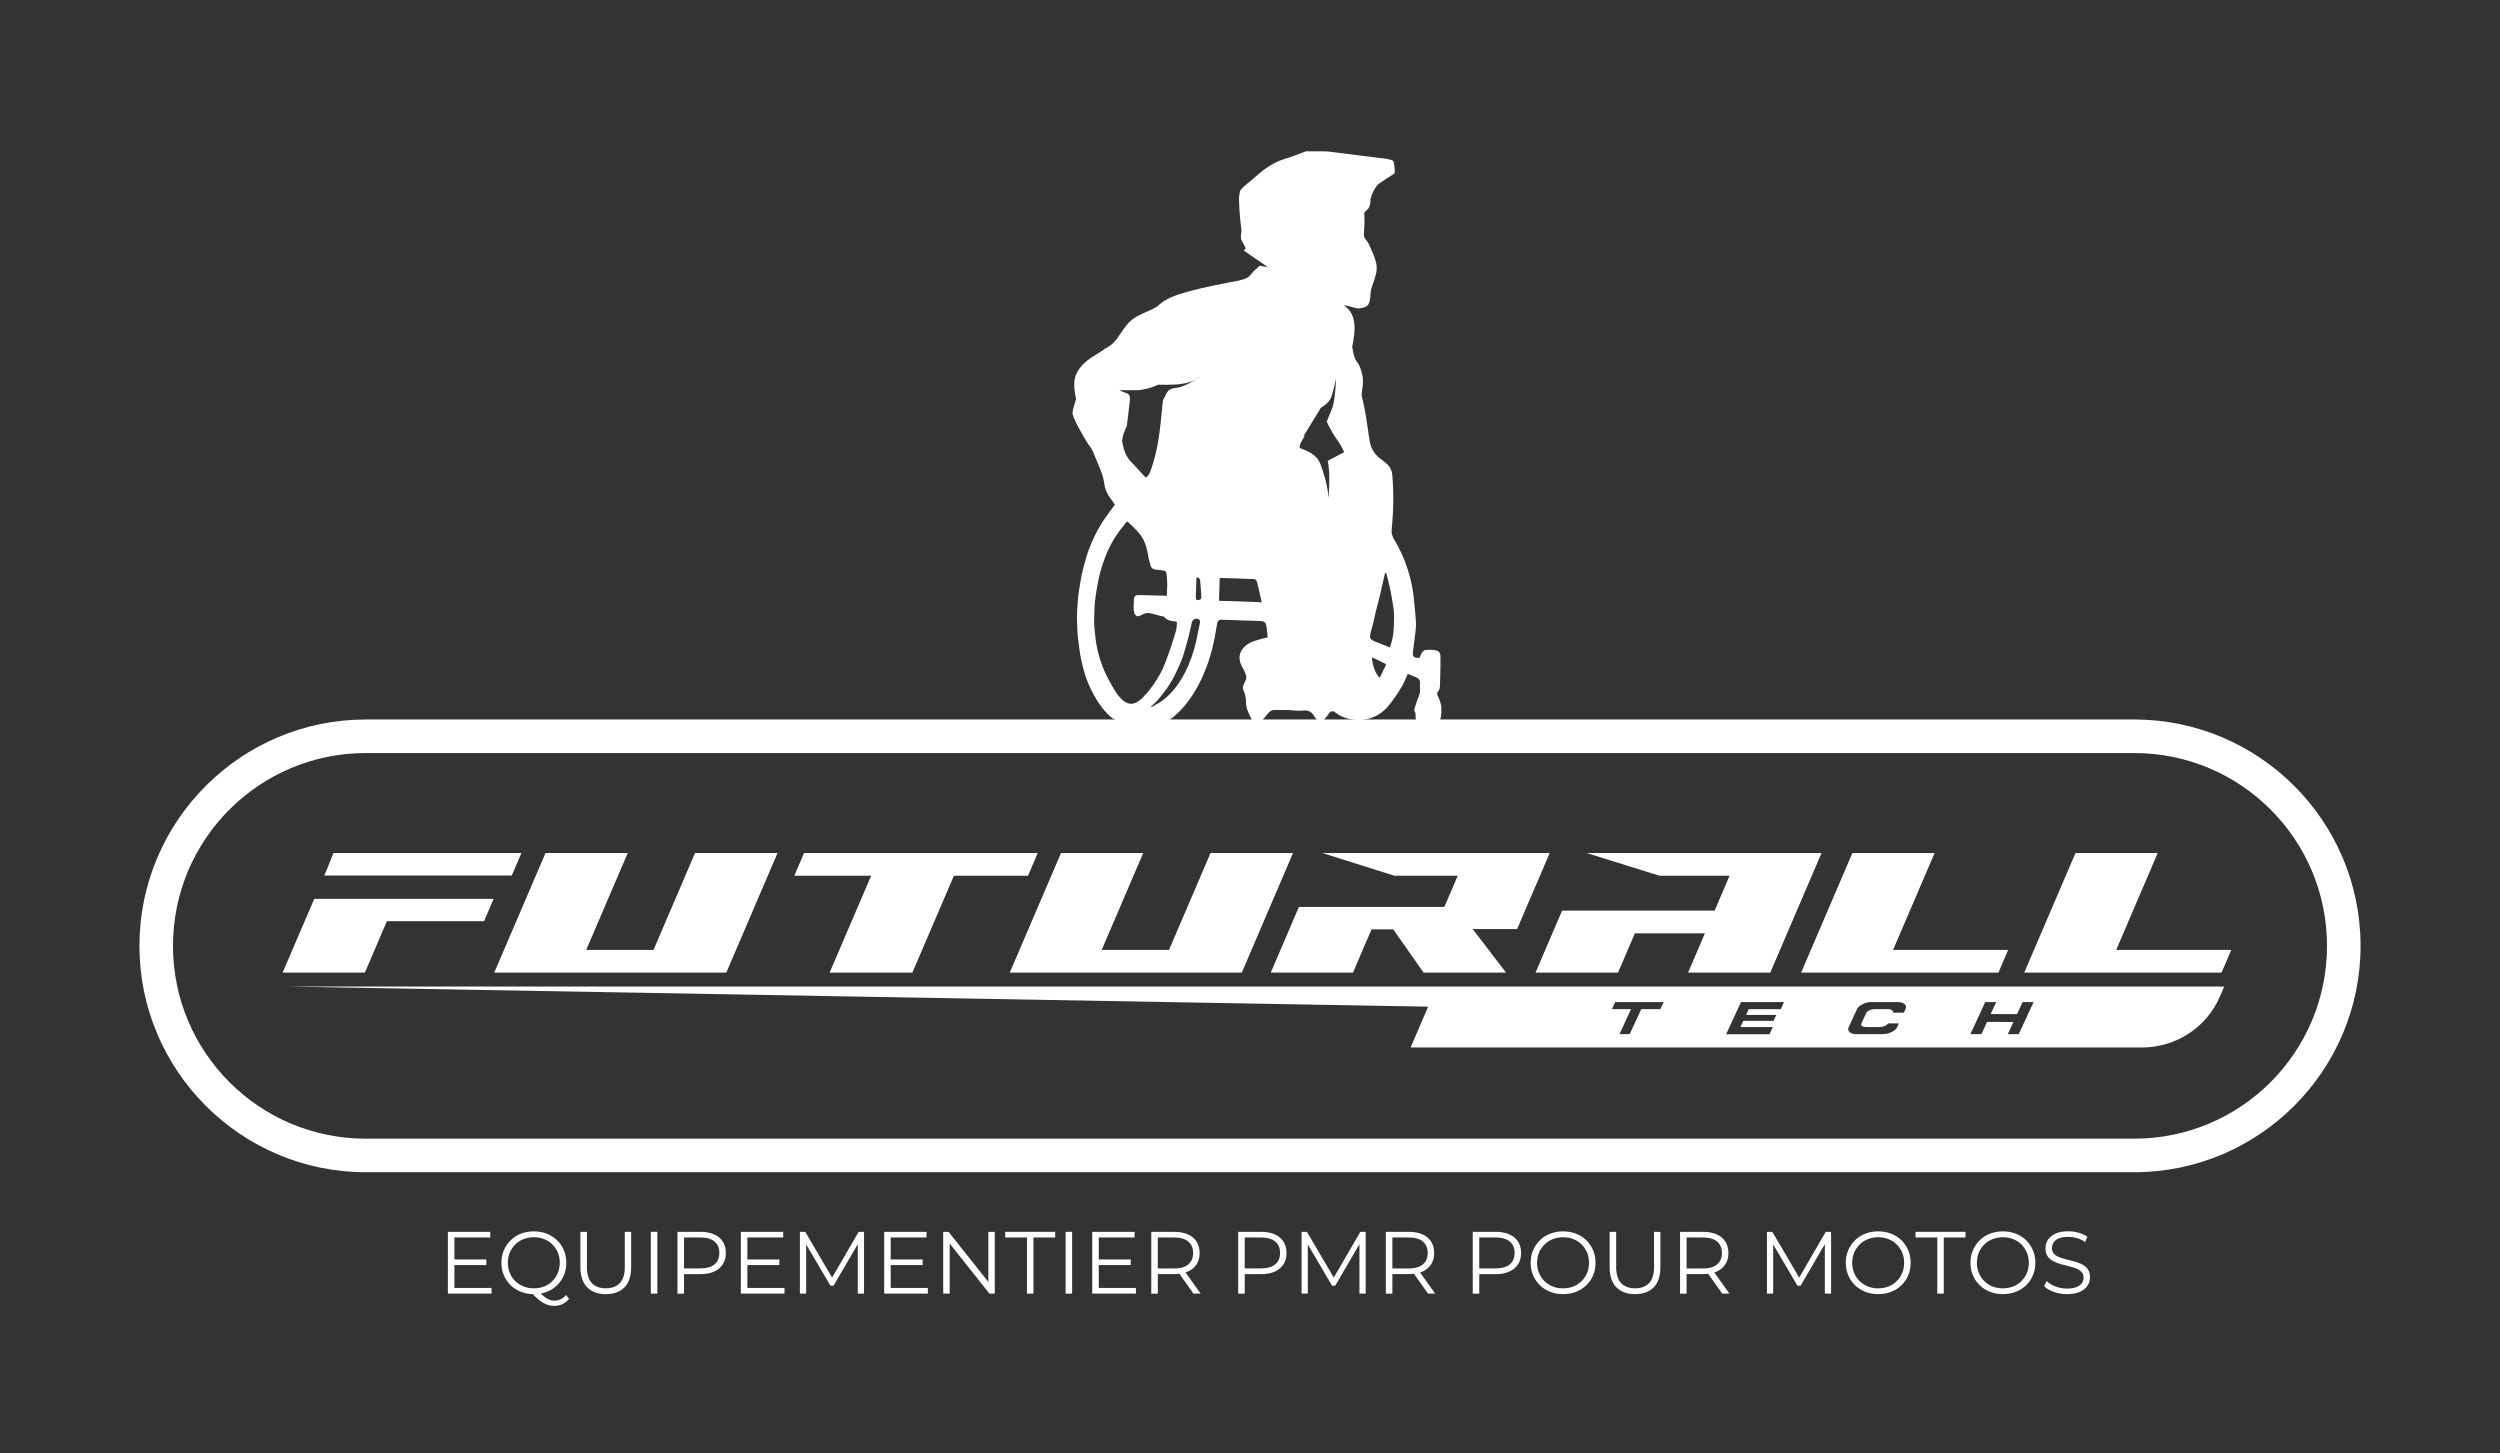 <?xml version="1.0" encoding="UTF-8"?><svg id="Calque_1" xmlns="http://www.w3.org/2000/svg" viewBox="0 0 731 424.99"><rect x="0" y="0" width="731" height="424.99" fill="#333333" stroke="none"/><defs><style>.cls-1{fill:#fff;stroke-width:0px;}</style></defs><path class="cls-1" d="M624.04,220.19c31.14,0,56.38,25.24,56.38,56.38s-25.24,56.38-56.38,56.38H106.96c-31.14,0-56.38-25.24-56.38-56.38s25.24-56.38,56.38-56.38h517.08M624.04,210.38H106.96c-36.5,0-66.19,29.69-66.19,66.19s29.69,66.19,66.19,66.19h517.08c36.5,0,66.19-29.69,66.19-66.19s-29.69-66.19-66.19-66.19h0Z"/><polygon class="cls-1" points="113.13 269.35 141.54 269.35 144.34 262.82 115.93 262.82 91.89 262.82 82.64 284.39 106.69 284.39 113.13 269.35"/><polygon class="cls-1" points="97.5 249.42 95.56 254.26 94.81 256 149.64 256 152.46 249.42 97.5 249.42"/><polygon class="cls-1" points="227.35 249.42 203.23 249.42 191.08 277.77 171.4 277.77 183.55 249.42 159.51 249.42 144.52 284.39 212.37 284.39 227.35 249.42"/><polygon class="cls-1" points="266.78 284.39 278.92 256.07 300.59 256.07 303.44 249.42 235.11 249.42 232.26 256.07 254.72 256.07 242.58 284.39 266.78 284.39"/><polygon class="cls-1" points="341.81 277.77 322.13 277.77 334.28 249.42 310.24 249.42 295.25 284.39 363.1 284.39 378.08 249.42 353.96 249.42 341.81 277.77"/><polygon class="cls-1" points="395.61 284.39 401.04 271.74 407.38 271.74 416.25 284.39 440.37 284.39 430.6 271.65 443.61 271.65 453.14 249.42 386.64 249.42 407.75 256.07 426.24 256.07 422.33 265.19 403.84 265.19 379.8 265.19 371.57 284.39 395.61 284.39"/><polygon class="cls-1" points="480.89 266.26 456.76 266.26 448.99 284.39 473.11 284.39 478.04 272.91 498.51 272.91 493.59 284.39 517.63 284.39 532.62 249.42 463.92 249.42 485.25 256.07 505.72 256.07 501.36 266.26 480.89 266.26"/><polygon class="cls-1" points="584.34 284.39 587.18 277.77 553.53 277.77 565.68 249.42 541.64 249.42 526.65 284.39 584.34 284.39"/><polygon class="cls-1" points="652.42 277.77 618.77 277.77 630.92 249.42 606.88 249.42 591.89 284.39 649.58 284.39 652.42 277.77"/><path class="cls-1" d="M328.56,288.46H83.66l333.92,5.89-5.11,11.93h213.86c9.94,0,18.92-5.88,22.81-14.95l1.23-2.87h-321.81ZM580.48,293h3.22l-1.63,3.52h7.72l1.63-3.52h3.21l-4.34,9.38h-3.21l1.64-3.55-7.71-.02-1.65,3.58h-3.22l4.34-9.38ZM540.57,300.31l2.42-5.24c.24-.53.78-1.01,1.61-1.43.83-.43,1.67-.64,2.51-.64h7.72c.94,0,1.64.2,2.08.6.44.4.52.9.25,1.5l-.47,1.01h-3.2c.12-.27.03-.51-.27-.72-.3-.21-.7-.32-1.2-.32h-3.89c-.52,0-1.02.11-1.51.35-.49.23-.8.47-.92.73l-1.43,3.09c-.15.33-.09.59.18.78.27.19.68.29,1.23.29h3.92c.55,0,1.06-.11,1.53-.32.47-.21.78-.46.91-.75h3.2l-.49,1.07c-.27.58-.83,1.07-1.67,1.47-.85.4-1.69.6-2.54.6h-7.72c-.92,0-1.6-.2-2.02-.6-.43-.4-.5-.89-.24-1.47ZM509.06,293h12.59l-.96,2.09h-9.37l-.77,1.67h8.84l-.81,1.75h-8.84l-.84,1.81h9.47l-.96,2.09h-12.69l4.35-9.41ZM472.29,293h14.15l-.96,2.08h-5.58l-3.38,7.31h-2.99l3.38-7.31h-5.58l.96-2.08Z"/><path class="cls-1" d="M132.87,376.6h10.86v1.65h-12.77v-18.06h12.39v1.65h-10.48v14.76ZM132.66,368.27h9.55v1.63h-9.55v-1.63Z"/><path class="cls-1" d="M156.11,378.41c-1.36,0-2.62-.23-3.78-.68-1.16-.46-2.17-1.1-3.02-1.93-.85-.83-1.51-1.81-1.99-2.92s-.71-2.33-.71-3.65.24-2.54.71-3.65,1.14-2.08,1.99-2.92c.85-.83,1.85-1.48,3.01-1.93,1.15-.46,2.42-.68,3.79-.68s2.61.23,3.77.68c1.15.46,2.15,1.1,3.01,1.92.85.83,1.51,1.8,1.99,2.92s.71,2.34.71,3.66-.24,2.55-.71,3.66-1.14,2.09-1.99,2.92c-.85.83-1.85,1.47-3.01,1.92-1.15.46-2.41.68-3.77.68ZM156.11,376.71c1.08,0,2.09-.18,3.01-.55.92-.37,1.72-.89,2.4-1.57.68-.68,1.21-1.48,1.59-2.39.38-.91.57-1.9.57-2.97s-.19-2.08-.57-2.98c-.38-.9-.91-1.69-1.59-2.37-.68-.68-1.48-1.2-2.4-1.57-.92-.37-1.92-.55-3.01-.55s-2.09.19-3.02.55c-.93.37-1.74.9-2.43,1.57-.69.68-1.22,1.47-1.6,2.37s-.57,1.9-.57,2.98.19,2.06.57,2.97c.38.91.91,1.71,1.6,2.39.69.68,1.5,1.2,2.43,1.57.93.37,1.94.55,3.02.55ZM162.02,381.84c-.55,0-1.08-.07-1.6-.21-.52-.14-1.04-.36-1.56-.66-.52-.3-1.06-.69-1.61-1.17-.55-.48-1.15-1.07-1.81-1.75l2.09-.52c.53.64,1.05,1.16,1.56,1.57.51.41,1.01.72,1.5.92.49.2.98.3,1.46.3,1.34,0,2.49-.55,3.43-1.65l.93,1.11c-1.14,1.38-2.6,2.06-4.39,2.06Z"/><path class="cls-1" d="M177.14,378.41c-2.31,0-4.12-.66-5.44-1.99-1.32-1.32-1.99-3.29-1.99-5.88v-10.35h1.91v10.27c0,2.13.48,3.71,1.44,4.72s2.32,1.52,4.08,1.52,3.14-.51,4.1-1.52,1.45-2.59,1.45-4.72v-10.27h1.86v10.35c0,2.6-.66,4.56-1.97,5.88-1.32,1.33-3.13,1.99-5.43,1.99Z"/><path class="cls-1" d="M190.3,378.25v-18.06h1.91v18.06h-1.91Z"/><path class="cls-1" d="M198.1,378.25v-18.06h6.76c1.53,0,2.85.25,3.95.74,1.1.49,1.95,1.2,2.54,2.12.59.92.89,2.03.89,3.34s-.3,2.37-.89,3.29c-.59.92-1.44,1.63-2.54,2.13-1.1.5-2.42.75-3.95.75h-5.7l.85-.9v6.61h-1.91ZM200.01,371.8l-.85-.93h5.65c1.81,0,3.18-.39,4.12-1.17s1.41-1.89,1.41-3.32-.47-2.56-1.41-3.35c-.94-.79-2.31-1.19-4.12-1.19h-5.65l.85-.9v10.86Z"/><path class="cls-1" d="M218.53,376.6h10.86v1.65h-12.77v-18.06h12.39v1.65h-10.48v14.76ZM218.33,368.27h9.55v1.63h-9.55v-1.63Z"/><path class="cls-1" d="M233.89,378.25v-18.06h1.57l8.26,14.09h-.83l8.18-14.09h1.57v18.06h-1.83v-15.2h.44l-7.53,12.9h-.9l-7.59-12.9h.49v15.2h-1.83Z"/><path class="cls-1" d="M260.44,376.6h10.86v1.65h-12.77v-18.06h12.39v1.65h-10.48v14.76ZM260.23,368.27h9.55v1.63h-9.55v-1.63Z"/><path class="cls-1" d="M275.79,378.25v-18.06h1.57l12.46,15.69h-.83v-15.69h1.88v18.06h-1.57l-12.44-15.69h.83v15.69h-1.91Z"/><path class="cls-1" d="M300.28,378.25v-16.41h-6.35v-1.65h14.6v1.65h-6.35v16.41h-1.91Z"/><path class="cls-1" d="M311.58,378.25v-18.06h1.91v18.06h-1.91Z"/><path class="cls-1" d="M321.28,376.6h10.86v1.65h-12.77v-18.06h12.39v1.65h-10.48v14.76ZM321.07,368.27h9.55v1.63h-9.55v-1.63Z"/><path class="cls-1" d="M336.63,378.25v-18.06h6.76c1.53,0,2.85.25,3.95.74,1.1.49,1.95,1.2,2.54,2.12.59.92.89,2.03.89,3.34s-.3,2.37-.89,3.29c-.59.92-1.44,1.63-2.54,2.12-1.1.49-2.42.74-3.95.74h-5.7l.85-.88v6.61h-1.91ZM338.54,371.8l-.85-.9h5.65c1.81,0,3.18-.4,4.12-1.19s1.41-1.9,1.41-3.33-.47-2.56-1.41-3.35c-.94-.79-2.31-1.19-4.12-1.19h-5.65l.85-.9v10.86ZM348.97,378.25l-4.64-6.55h2.06l4.67,6.55h-2.09Z"/><path class="cls-1" d="M362.05,378.25v-18.06h6.76c1.53,0,2.85.25,3.95.74,1.1.49,1.95,1.2,2.54,2.12.59.92.89,2.03.89,3.34s-.3,2.37-.89,3.29c-.59.92-1.44,1.63-2.54,2.13-1.1.5-2.42.75-3.95.75h-5.7l.85-.9v6.61h-1.91ZM363.96,371.8l-.85-.93h5.65c1.81,0,3.18-.39,4.12-1.17s1.41-1.89,1.41-3.32-.47-2.56-1.41-3.35c-.94-.79-2.31-1.19-4.12-1.19h-5.65l.85-.9v10.86Z"/><path class="cls-1" d="M380.58,378.25v-18.06h1.57l8.26,14.09h-.83l8.18-14.09h1.57v18.06h-1.83v-15.2h.44l-7.54,12.9h-.9l-7.59-12.9h.49v15.2h-1.83Z"/><path class="cls-1" d="M405.22,378.25v-18.06h6.76c1.53,0,2.85.25,3.95.74,1.1.49,1.95,1.2,2.54,2.12.59.92.89,2.03.89,3.34s-.3,2.37-.89,3.29c-.59.92-1.44,1.63-2.54,2.12-1.1.49-2.42.74-3.95.74h-5.7l.85-.88v6.61h-1.91ZM407.13,371.8l-.85-.9h5.65c1.81,0,3.18-.4,4.12-1.19.94-.79,1.41-1.9,1.41-3.33s-.47-2.56-1.41-3.35c-.94-.79-2.31-1.19-4.12-1.19h-5.65l.85-.9v10.86ZM417.55,378.25l-4.64-6.55h2.06l4.67,6.55h-2.09Z"/><path class="cls-1" d="M430.63,378.25v-18.06h6.76c1.53,0,2.85.25,3.95.74,1.1.49,1.95,1.2,2.54,2.12.59.92.89,2.03.89,3.34s-.3,2.37-.89,3.29c-.59.92-1.44,1.63-2.54,2.13-1.1.5-2.42.75-3.95.75h-5.7l.85-.9v6.61h-1.91ZM432.54,371.8l-.85-.93h5.65c1.81,0,3.18-.39,4.12-1.17.94-.78,1.41-1.89,1.41-3.32s-.47-2.56-1.41-3.35c-.94-.79-2.31-1.19-4.12-1.19h-5.65l.85-.9v10.86Z"/><path class="cls-1" d="M457.06,378.41c-1.36,0-2.62-.23-3.78-.68-1.16-.46-2.17-1.1-3.02-1.93-.85-.83-1.51-1.81-1.99-2.92-.47-1.11-.71-2.33-.71-3.65s.24-2.54.71-3.65c.47-1.11,1.13-2.08,1.99-2.92.85-.83,1.85-1.48,3.01-1.93s2.42-.68,3.79-.68,2.61.23,3.77.68,2.16,1.1,3.01,1.92c.85.83,1.51,1.8,1.99,2.92.47,1.12.71,2.34.71,3.66s-.24,2.55-.71,3.66c-.47,1.12-1.13,2.09-1.99,2.92-.85.83-1.85,1.47-3.01,1.92-1.15.46-2.41.68-3.77.68ZM457.06,376.71c1.08,0,2.08-.18,3.01-.55.92-.37,1.72-.89,2.4-1.57s1.21-1.47,1.59-2.37c.38-.9.57-1.9.57-2.98s-.19-2.08-.57-2.98c-.38-.9-.91-1.69-1.59-2.37-.68-.68-1.48-1.2-2.4-1.57-.92-.37-1.92-.55-3.01-.55s-2.09.19-3.02.55c-.93.37-1.74.9-2.43,1.57-.69.68-1.22,1.47-1.6,2.37s-.57,1.9-.57,2.98.19,2.06.57,2.97c.38.91.91,1.71,1.6,2.39.69.68,1.5,1.2,2.43,1.57s1.94.55,3.02.55Z"/><path class="cls-1" d="M478.09,378.41c-2.3,0-4.12-.66-5.44-1.99-1.32-1.32-1.99-3.29-1.99-5.88v-10.35h1.91v10.27c0,2.13.48,3.71,1.45,4.72.96,1.01,2.32,1.52,4.08,1.52s3.14-.51,4.1-1.52c.96-1.01,1.44-2.59,1.44-4.72v-10.27h1.86v10.35c0,2.6-.66,4.56-1.97,5.88-1.32,1.33-3.13,1.99-5.43,1.99Z"/><path class="cls-1" d="M491.25,378.25v-18.06h6.76c1.53,0,2.85.25,3.95.74,1.1.49,1.95,1.2,2.54,2.12.59.92.89,2.03.89,3.34s-.3,2.37-.89,3.29c-.59.92-1.44,1.63-2.54,2.12-1.1.49-2.42.74-3.95.74h-5.7l.85-.88v6.61h-1.91ZM493.16,371.8l-.85-.9h5.65c1.81,0,3.18-.4,4.12-1.19.94-.79,1.41-1.9,1.41-3.33s-.47-2.56-1.41-3.35c-.94-.79-2.31-1.19-4.12-1.19h-5.65l.85-.9v10.86ZM503.58,378.25l-4.64-6.55h2.06l4.67,6.55h-2.09Z"/><path class="cls-1" d="M516.66,378.25v-18.06h1.57l8.26,14.09h-.83l8.18-14.09h1.57v18.06h-1.83v-15.2h.44l-7.54,12.9h-.9l-7.59-12.9h.49v15.2h-1.83Z"/><path class="cls-1" d="M549.2,378.41c-1.36,0-2.62-.23-3.78-.68-1.16-.46-2.17-1.1-3.02-1.93-.85-.83-1.51-1.81-1.99-2.92-.47-1.11-.71-2.33-.71-3.65s.24-2.54.71-3.65c.47-1.11,1.13-2.08,1.99-2.92.85-.83,1.85-1.48,3.01-1.93s2.42-.68,3.79-.68,2.61.23,3.77.68,2.16,1.1,3.01,1.92c.85.83,1.51,1.8,1.99,2.92.47,1.12.71,2.34.71,3.66s-.24,2.55-.71,3.66c-.47,1.12-1.13,2.09-1.99,2.92-.85.83-1.85,1.47-3.01,1.92-1.15.46-2.41.68-3.77.68ZM549.2,376.71c1.08,0,2.08-.18,3.01-.55.92-.37,1.72-.89,2.4-1.57s1.21-1.47,1.59-2.37c.38-.9.57-1.9.57-2.98s-.19-2.08-.57-2.98c-.38-.9-.91-1.69-1.59-2.37-.68-.68-1.48-1.2-2.4-1.57-.92-.37-1.92-.55-3.01-.55s-2.09.19-3.02.55c-.93.37-1.74.9-2.43,1.57-.69.68-1.22,1.47-1.6,2.37s-.57,1.9-.57,2.98.19,2.06.57,2.97c.38.91.91,1.71,1.6,2.39.69.68,1.5,1.2,2.43,1.57s1.94.55,3.02.55Z"/><path class="cls-1" d="M566.46,378.25v-16.41h-6.35v-1.65h14.6v1.65h-6.35v16.41h-1.91Z"/><path class="cls-1" d="M585.66,378.41c-1.36,0-2.62-.23-3.78-.68-1.16-.46-2.17-1.1-3.02-1.93-.85-.83-1.51-1.81-1.99-2.92-.47-1.11-.71-2.33-.71-3.65s.24-2.54.71-3.65c.47-1.11,1.13-2.08,1.99-2.92.85-.83,1.85-1.48,3.01-1.93s2.42-.68,3.79-.68,2.61.23,3.77.68,2.16,1.1,3.01,1.92c.85.83,1.51,1.8,1.99,2.92.47,1.12.71,2.34.71,3.66s-.24,2.55-.71,3.66c-.47,1.12-1.13,2.09-1.99,2.92-.85.83-1.85,1.47-3.01,1.92-1.15.46-2.41.68-3.77.68ZM585.66,376.71c1.08,0,2.08-.18,3.01-.55.92-.37,1.72-.89,2.4-1.57s1.21-1.47,1.59-2.37c.38-.9.57-1.9.57-2.98s-.19-2.08-.57-2.98c-.38-.9-.91-1.69-1.59-2.37-.68-.68-1.48-1.2-2.4-1.57-.92-.37-1.92-.55-3.01-.55s-2.09.19-3.02.55c-.93.37-1.74.9-2.43,1.57-.69.68-1.22,1.47-1.6,2.37s-.57,1.9-.57,2.98.19,2.06.57,2.97c.38.91.91,1.71,1.6,2.39.69.68,1.5,1.2,2.43,1.57s1.94.55,3.02.55Z"/><path class="cls-1" d="M604.39,378.41c-1.34,0-2.63-.22-3.86-.66-1.23-.44-2.18-1-2.85-1.69l.75-1.47c.64.62,1.49,1.14,2.57,1.56,1.08.42,2.21.63,3.39.63s2.06-.14,2.77-.43,1.24-.67,1.57-1.15c.34-.48.5-1.01.5-1.6,0-.71-.2-1.27-.61-1.7s-.93-.77-1.59-1.02c-.65-.25-1.38-.47-2.17-.66-.79-.19-1.58-.39-2.37-.61-.79-.22-1.52-.5-2.18-.87s-1.2-.84-1.6-1.43-.61-1.37-.61-2.33c0-.89.24-1.72.71-2.46.47-.75,1.2-1.35,2.18-1.81.98-.46,2.24-.68,3.77-.68,1.01,0,2.02.14,3.02.43,1,.28,1.86.68,2.58,1.17l-.65,1.52c-.77-.52-1.6-.89-2.46-1.14-.87-.24-1.71-.36-2.52-.36-1.08,0-1.98.15-2.68.44-.71.29-1.23.68-1.56,1.17-.33.49-.5,1.05-.5,1.67,0,.71.2,1.27.61,1.7s.94.77,1.6,1.01c.66.24,1.39.46,2.18.65.79.19,1.58.4,2.36.62.78.22,1.5.51,2.17.86s1.2.82,1.6,1.41.61,1.35.61,2.3c0,.88-.24,1.69-.72,2.44-.48.75-1.22,1.35-2.21,1.81-.99.46-2.26.68-3.81.68Z"/><path class="cls-1" d="M421.52,207.31c-.01-.18-.03-.35-.05-.53-.03-.24-.08-.48-.13-.72-.19-.88-.51-1.77-.97-2.67-.18-.34-.15-.6-.05-.94.02-.07.05-.12.1-.17.35-.34.55-.82.59-1.42,0-.04.01-.08.01-.12.01-.34.03-.68.04-1.01,0-.21.01-.42.02-.62,0-.22.01-.45.02-.66.02-.51.03-1,.04-1.48.01-.49.02-.95.03-1.41,0-.42.01-.83.02-1.23,0-.39,0-.77,0-1.14,0-.19,0-.37,0-.54,0-.17,0-.35,0-.52,0-.13,0-.25-.02-.37-.03-.39-.11-.7-.23-.91-.24-.42-.8-.64-1.44-.75-.34-.06-.71-.09-1.06-.1-.38,0-.74,0-1.05.02-.24.01-.45.03-.6.04-.16.01-.31.07-.45.17-.09.06-.18.14-.26.23-.33.36-.59.88-.78,1.33-.08.18-.14.34-.2.47-.02.06-.08.1-.14.1-.04,0-.07,0-.1,0-.53.03-.94-.02-1.23-.18-.17-.09-.3-.22-.38-.39-.15-.28-.18-.68-.11-1.22,0-.07.02-.13.03-.2.07-.48.13-.95.19-1.43.05-.35.09-.69.14-1.04.02-.16.04-.32.06-.48.03-.27.06-.54.1-.81.03-.25.06-.51.09-.76,0-.03,0-.07.01-.1.03-.23.05-.46.08-.69.05-.42.1-.84.14-1.26,0-.01,0-.02,0-.04.04-.39.06-.78.06-1.17,0-.38-.01-.75-.04-1.13,0-.12-.02-.24-.03-.35-.07-.82-.14-1.64-.21-2.45-.04-.49-.09-.98-.14-1.47-.02-.22-.04-.44-.06-.65-.01-.1-.02-.21-.03-.31-.04-.38-.07-.76-.11-1.13-.01-.11-.03-.22-.04-.34-.05-.48-.12-.96-.18-1.44-.02-.13-.04-.27-.06-.4-.05-.31-.1-.63-.16-.94-.07-.39-.14-.77-.22-1.15-.07-.36-.15-.73-.24-1.09-.03-.11-.05-.22-.08-.33-.11-.46-.23-.92-.36-1.38-.03-.12-.07-.25-.11-.37-.1-.34-.2-.67-.3-1-.25-.79-.52-1.57-.82-2.35-.13-.35-.27-.69-.41-1.03-.05-.11-.09-.22-.14-.33-.17-.41-.35-.82-.54-1.23-.03-.07-.06-.13-.1-.2-.2-.42-.4-.83-.61-1.24-.03-.06-.06-.12-.09-.18-.21-.41-.42-.81-.65-1.21-.04-.07-.07-.13-.11-.2-.18-.32-.36-.63-.55-.95-.04-.07-.08-.14-.12-.21-.04-.08-.08-.16-.12-.23-.21-.42-.35-.8-.42-1.17-.07-.35-.09-.69-.08-1.04.01-.41.06-.85.11-1.36.01-.1.02-.21.03-.32,0-.03,0-.05,0-.08.03-.27.05-.55.07-.82.01-.14.02-.27.03-.41.01-.18.03-.36.04-.54.01-.14.02-.29.03-.43.03-.51.06-1.02.09-1.53.02-.32.03-.65.04-.97.02-.53.03-1.07.04-1.6,0-.42.01-.83,0-1.25,0-.28,0-.57,0-.85,0-.11,0-.23,0-.34,0-.52-.02-1.04-.04-1.56-.01-.32-.03-.65-.04-.97-.02-.44-.04-.89-.07-1.33,0-.07-.01-.13-.01-.2-.03-.47-.07-.94-.1-1.41,0-.03,0-.06,0-.08-.03-.32-.08-.61-.14-.88-.08-.35-.18-.67-.31-.95-.05-.12-.11-.24-.17-.35-.19-.35-.42-.65-.67-.92-.12-.13-.25-.25-.38-.37-.15-.13-.3-.26-.45-.38-.26-.2-.52-.4-.79-.6-.29-.21-.58-.43-.87-.67-.04-.03-.08-.07-.12-.1-.35-.3-.69-.63-1.01-1.02,0-.01-.02-.02-.03-.03-.03-.04-.06-.07-.09-.11-.28-.36-.53-.74-.74-1.13,0-.02-.02-.03-.03-.05-.25-.46-.45-.95-.6-1.47,0-.03-.01-.05-.02-.08-.08-.3-.16-.61-.21-.93-.02-.13-.04-.25-.06-.38-.05-.3-.1-.61-.14-.91-.07-.47-.14-.93-.21-1.4-.08-.55-.16-1.09-.24-1.64-.03-.22-.06-.44-.1-.66-.02-.15-.05-.3-.07-.44-.02-.15-.05-.31-.07-.46-.03-.2-.06-.41-.09-.61-.09-.58-.19-1.16-.29-1.73-.08-.44-.16-.88-.24-1.32-.06-.29-.11-.58-.17-.88-.09-.44-.18-.88-.28-1.31,0-.02-.01-.05-.02-.07-.12-.53-.25-1.06-.39-1.58,0-.04,0-.07.01-.11,0-.04,0-.09.01-.13.03-.28.06-.56.09-.84h0c.06-.52.12-1.03.19-1.49h0s0-.03,0-.05c.07-.46.1-.93.1-1.4,0-.3-.02-.61-.04-.91-.1-1.1-.37-2.15-.72-3.05-.07-.17-.13-.33-.2-.48-.14-.3-.28-.58-.43-.83-.13-.21-.26-.41-.39-.57-.03-.04-.06-.08-.09-.12-.14-.16-.26-.38-.38-.64-.1-.23-.2-.49-.29-.77-.1-.32-.19-.66-.27-1.02-.02-.1-.05-.21-.07-.32-.11-.5-.2-1.01-.27-1.48.45-2.15.88-4.66.61-6.93-.03-.25-.07-.5-.12-.75-.07-.37-.17-.73-.29-1.08-.03-.08-.06-.15-.09-.23-.34-.88-.86-1.69-1.6-2.37-.08-.08-.17-.15-.26-.23-.16-.13-.33-.27-.52-.39-.08-.05-.03-.17.06-.16.77.15,1.54.34,2.32.55.2.05.39.11.59.16.15.04.3.08.44.13.33.1.7.08,1.04.04.25-.03.48-.08.68-.12.06-.01.11-.02.16-.03,1.37-.23,1.89-1.04,2.12-2.03.06-.25.1-.52.12-.79.06-.6.08-1.24.15-1.82.03-.28.08-.55.15-.81.01-.05.03-.09.04-.14.17-.53.37-1.11.57-1.69.09-.26.18-.52.26-.78.35-1.06.65-2.11.72-2.98.04-.49.02-.98-.04-1.46-.04-.28-.09-.55-.15-.82-.08-.35-.18-.69-.3-1.03-.03-.09-.06-.18-.09-.27-.29-.81-.64-1.6-.98-2.38-.15-.33-.29-.67-.43-1-.18-.45-.4-.86-.66-1.23-.53-.77-1.12-1.26-1.07-2.29,0-.06,0-.11,0-.17.01-.25.03-.51.04-.76.04-.82.09-1.65.13-2.47.03-.61-.02-1.28-.05-1.96-.01-.3-.02-.6,0-.89,0-.07.03-.13.08-.18.47-.48,1.16-.98,1.41-1.61.01-.03.03-.06.04-.1.07-.22.12-.44.16-.66.07-.38.12-.76.12-1.15,0-.2.04-.44.11-.71.06-.24.14-.5.24-.76.51-1.35,1.47-2.95,2.24-3.45.85-.55,1.7-1.11,2.55-1.66.06-.04.12-.08.19-.12.36-.23.71-.47,1.07-.7.18-.12.35-.23.53-.35.07-.04.11-.15.13-.29.03-.14.04-.33.03-.53,0-.38-.05-.84-.1-1.26-.02-.18-.04-.36-.07-.52-.04-.31-.08-.56-.1-.68-.02-.13-.06-.23-.12-.32-.13-.21-.35-.33-.6-.41-.31-.1-.66-.13-.93-.19-.11-.02-.11-.04,0-.05.04,0,.08,0,.12-.01l-3.85-.48-.54-.07-1.55-.19-.56-.07-1.58-.2-.48-.06-1.92-.24-5.04-.63-.44-.05-.46-.06-.43-.05-.18-.02-.57-.07-.51-.06h-.09s-6-.01-6-.01c-.19.07-.39.15-.6.23-.16.06-.33.13-.5.19-1.34.51-2.74,1.03-2.78,1.05-.04.01-.08.03-.12.04-.09.03-.18.06-.27.09-.08.03-.17.05-.25.08-.96.31-1.95.61-2.86.95-.19.07-.37.14-.55.22-.18.08-.36.16-.54.24-1.25.6-2.44,1.32-3.56,2.14-.22.16-.45.32-.66.5,0,0,0,0-.01.01-.22.18-.44.36-.66.54l-.06.05-.53.45-.98.83-.27.23-.63.54c-1.03.86-2.77,2.13-3.44,3.26-.14.84-.29,1.67-.27,2.53,0,.01,0,.03,0,.04,0,.24.02.48.03.73.04,1.2.11,2.4.21,3.6,0,.11.01.22.02.33,0,0,0,.02,0,.02.05.61.11,1.22.18,1.82,0,.06.01.12.02.18.05.45.11.91.17,1.36.02.15.04.31.06.46,0,.03,0,.06,0,.08.06.63-.07,1.24-.13,1.84-.02.26-.02.52.01.78.02.15.05.31.11.46l.26.49.18.34.6,1.13.1.19.11.21c.04.07.03.14-.02.2l-.28.34-.21.26,1.94,1.33.36.25.89.61.21.14,2.32,1.59.36.25.6.41.34.23s-.13-.02-.38-.06c-.43-.07-1.21-.19-2.21-.33.02.1,0,.21-.09.28-.43.4-.84.76-1.23,1.09-.75.64-1.18,1.58-2.02,2.08-.66.39-1.51.65-2.4.85-.08.02-.16.03-.24.05-.24.05-.47.1-.71.14-.28.05-.56.11-.84.16-.22.04-.44.08-.65.12-1.59.3-3.18.61-4.76.94-.25.05-.51.11-.76.16-.48.1-.95.2-1.42.31-.26.06-.51.12-.77.18-.42.1-.85.19-1.27.29-.41.1-.82.2-1.23.31-.27.07-.54.13-.81.2-.47.12-.93.25-1.4.38-.3.08-.61.16-.91.25-.32.09-.63.19-.95.29-.05.02-.11.03-.16.05-.34.1-.69.2-1.03.31-.11.03-.21.07-.32.11-.29.1-.58.2-.85.31-.37.14-.73.29-1.08.45-.06.03-.12.05-.18.08-.45.22-.89.45-1.31.71-.15.09-.3.19-.45.28-.24.16-.48.33-.72.51-.41.31-.82.65-1.21,1.03-.31.19-.63.38-.96.55-.06.03-.13.07-.19.1-.35.18-.7.34-1.06.5-.07.03-.14.06-.21.09-.37.17-.74.33-1.12.5-.31.14-.62.28-.92.42-.33.15-.65.32-.97.48-.09.05-.18.09-.27.14-.44.24-.86.5-1.27.79-.1.07-.2.14-.29.21-.04.03-.07.05-.11.08-.32.25-.62.53-.91.83-.12.12-.24.25-.35.38-.32.36-.62.75-.91,1.14-.07.09-.14.19-.21.28-.31.43-.61.88-.91,1.32-.07.1-.14.2-.21.31-.26.38-.53.76-.8,1.13-.17.23-.35.46-.53.68-.16.2-.33.38-.5.57-.2.22-.41.43-.63.62-.05.04-.11.07-.17.11-.3.2-.6.4-.9.6-.12.08-.25.16-.37.25-.07.05-.14.1-.22.14-.18.08-.36.16-.56.23-.03.06-.06.13-.09.19-.11.07-.22.14-.33.21-.1.06-.2.12-.29.19-.34.22-.69.44-1.04.66-.45.28-.91.56-1.36.84-.28.17-.57.36-.84.55-.29.2-.57.41-.85.63-.14.11-.28.23-.42.34-.34.29-.67.6-.98.92-.11.12-.22.24-.33.36-.28.32-.55.66-.79,1.01-.54.79-.96,1.65-1.18,2.56-.05.2-.09.41-.12.62-.03.2-.05.41-.06.63-.06.83-.02,1.72.1,2.61.04.33.1.65.16.97.02.12.05.24.07.35.03.15.06.3.09.46.03.16.06.32.1.48-.03.09-.06.19-.09.28-.07.2-.13.39-.19.59-.07.21-.13.41-.19.62-.17.58-.33,1.13-.43,1.61-.09.42-.15.79-.15,1.05,0,.02,0,.05,0,.07,0,.11.03.25.07.4.08.3.22.68.4,1.1.08.18.16.38.26.57.11.24.23.48.35.74.14.28.29.57.44.87.06.12.12.23.19.35,1.21,2.27,2.62,4.55,2.62,4.55l1.27,1.83.14.2s0,0,0,0c.37.9.72,1.73,1.04,2.5.12.29.24.58.35.85.07.16.13.31.19.46.17.41.33.79.47,1.15.04.09.08.18.11.27.08.2.16.4.24.58.09.23.18.46.27.68.03.08.06.16.09.25.15.41.28.82.39,1.25.16.59.29,1.21.39,1.89.02.15.06.3.08.44.08.43.19.86.33,1.28.02.07.06.14.08.22.16.43.35.85.57,1.26.04.07.06.13.1.2h0s.1.16.1.16l.65.92.11.16.77,1.09.1.15.16.22c.04.06.04.12,0,.18-.16.22-.31.42-.47.63-.05.07-.11.14-.16.21-.36.49-.68.93-.99,1.35-.05.08-.11.15-.16.23-.32.45-.61.85-.87,1.22-.17.24-.32.46-.46.66-.1.15-.2.3-.29.43-.17.26-.33.49-.44.68-.11.18-.22.37-.33.55-.23.39-.45.78-.67,1.17-.05.09-.11.19-.16.28-.26.48-.51.96-.75,1.44-.21.42-.41.85-.6,1.28-.1.22-.2.44-.29.67-.07.16-.14.32-.21.49-.21.5-.41,1-.6,1.51-.13.36-.27.71-.39,1.07-.12.34-.24.69-.35,1.04l-.08.3-.12.43-.21.73-.15.54-.14.49-.15.52-.12.41-.21.92-.27,1.19-.08.35-.19,1.11-.2,1.18-.24,1.42-.07.45-.11.81-.14,1.05-.02.21-.03.43-.06.74-.04.55-.04.44-.04.54-.06.81-.02.6-.04,1.06-.02.7.03.82.02.66v.25s.07,1.56.07,1.56l.03.94.05.59.09,1.07.03.22.07.55.07.54.2,1.49.06.48.09.69.15,1.08.03.14.23,1.08c.02.08.04.16.05.24.02.07.03.15.05.22.1.47.21.93.32,1.39.06.24.12.49.18.73.02.09.05.19.07.28.11.43.23.86.36,1.29.11.36.21.72.33,1.08,0,.03.02.06.03.09.02.07.05.14.08.2.16.44.33.88.51,1.31.02.05.04.11.07.17.18.44.37.87.57,1.3.03.06.06.13.09.19.19.4.38.8.59,1.2.05.09.1.18.14.27.19.36.39.72.59,1.07.06.11.13.22.19.33.19.33.39.66.6.99,0,0,0,.02.01.02.07.1.13.19.2.29.23.33.46.65.69.97.05.07.11.15.16.22.06.09.13.18.19.26.2.27.4.53.61.78.03.03.05.07.08.1.3.37.63.72.96,1.06,0,0,.01.01.02.02.31.31.63.6.97.87.1.08.2.15.31.23.05.03.09.07.13.1l.43.28.73.47,1.11.71.28.18c.27.13.53.25.8.36.13.05.25.1.38.15.11.04.21.08.32.11.34.12.68.22,1.02.31h-1.15c.08.03.17.06.25.1.07.01.13.02.2.03.13.03.25.05.38.08h5.84c.18-.07.36-.15.55-.21h-.11c1.33-.29,2.68-.76,4.05-1.34l1.54-.65s.05-.03.07-.04c1.48-1.05,2.83-2.3,4.07-3.71,1.33-1.52,2.52-3.21,3.58-5.01.07-.11.13-.23.2-.35.67-1.17,1.28-2.37,1.83-3.6.02-.05.05-.11.07-.16.55-1.23,1.04-2.48,1.48-3.73.05-.15.1-.31.15-.46.87-2.57,1.51-5.16,1.94-7.59.2-1.14.4-2.28.59-3.43.13-.79.5-1.29,1.32-1.27,3.84.11,7.67.24,11.5.4.29.01.53.06.73.13.19.07.34.17.45.29.23.23.35.55.43.94.04.17.07.36.09.56.02.16.04.32.06.49.09.74.17,1.49.21,2.23,0,.07-.03.11-.09.13-.58.15-1.17.3-1.75.45-.13.03-.25.07-.38.1-1.15.31-2.25.66-3.22,1.21-.11.06-.22.13-.32.19-.67.43-1.26.97-1.74,1.67-.18.27-.32.55-.44.84-.07.17-.12.34-.16.51-.13.53-.15,1.1-.06,1.69.15,1.02.74,1.99,1.23,2.95.06.11.12.23.17.34.17.34.31.69.41,1.03.04.15.08.29.11.44,0,.04,0,.08.01.11.13,1.31-1.43,2.51-.89,3.72.32.72.55,1.46.68,2.23.03.2.06.4.08.6.04.37.06.74.05,1.12,0,.38.06.79.16,1.22.08.32.18.64.3.97.03.09.07.19.11.28.14.36.3.71.46,1.05.09.18.17.36.26.53.16.32.32.61.47.88.03.05.06.1.08.15.07.13.15.23.23.33.18.22.37.36.57.43l.7.02c.26-.06.51-.2.77-.37.1-.07.2-.14.29-.22.39-.32.75-.71,1.05-1.07.11-.13.2-.25.3-.36.12-.16.24-.3.33-.41.16-.21.32-.39.47-.55.18-.19.37-.36.56-.49.4-.27.85-.4,1.46-.37,2.01.08,3.88-.05,4.95.1.01,0,.03,0,.04,0,.01,0,.03,0,.04,0,.53.07,1.06.12,1.58.13.22,0,.45,0,.67,0,.33,0,.66-.03.99-.06.16-.02.31-.02.46-.02.26,0,.51.04.74.1.47.12.89.35,1.24.69.15.14.29.3.41.49.16.24.31.48.46.71.03.04.05.08.08.11.23.35.49.68.81.97.03.03.07.06.1.09.05.04.11.06.18.06.16,0,.32-.02.46-.05.56-.12,1-.47,1.4-.9,0,0,0,0,0,0,.32-.35.6-.76.89-1.16.06-.09.14-.18.21-.27.05-.06.11-.12.17-.18.39-.39.89-.63,1.4-.25.01.01.03.02.04.03.17.14.35.27.53.4.09.06.18.12.26.18.27.18.55.34.84.49.38.2.78.38,1.19.53.09.03.18.07.27.1.2.07.4.14.6.19.13.04.26.07.39.1.04.01.08.02.13.03.04.01.08.02.12.03.14.03.28.06.41.08.41.08.82.14,1.24.18.27.02.55.04.82.05.45,0,.9,0,1.34-.05.31-.03.61-.07.91-.13.36-.07.71-.14,1.06-.24,0,0,0,0,0,0,.02,0,.04-.01.06-.02.08-.02.16-.05.24-.08.39-.12.76-.26,1.11-.41.35-.15.68-.31.99-.49.3-.16.58-.34.86-.53.13-.09.25-.18.38-.27.38-.29.75-.6,1.1-.95.08-.08.17-.17.25-.26.08-.08.16-.16.24-.25.03-.03.06-.06.08-.09.22-.24.44-.5.65-.77.09-.11.17-.21.26-.32.02-.03.04-.06.07-.09.23-.3.46-.61.69-.92.57-.77,1.11-1.57,1.62-2.38.27-.42.52-.84.78-1.27.06-.1.12-.2.18-.3.02-.03.03-.06.05-.08.22-.39.43-.8.63-1.21.18-.37.35-.75.51-1.13.16-.38.32-.75.48-1.13,0,0,0-.01,0-.02.03-.07.07-.08.14-.06.28.1.55.21.83.32.38.15.75.3,1.12.46.1.04.19.08.29.12,1.04.46,1.24.95,1.26,1.58,0,.33-.03.69-.02,1.12,0,.14,0,.28.02.43,0,0,0,0,0,.01.03.35.04.71,0,1.06,0,.03,0,.05,0,.08-.04.46-.18.88-.34,1.3-.11.29-.24.57-.36.85-.07.16-.13.33-.19.5-.08.21-.15.43-.2.66-.04.16-.1.35-.17.55-.07.21-.15.42-.22.65-.06.2-.11.4-.14.59-.05.37-.02.71.21.95,0,0,.01.02.02.03.03.04.05.09.05.14,0,.1,0,.21,0,.32,0,.38.04.84.11,1.33.06.4.14.81.26,1.21.17.2.35.38.5.6.29.2.68.46,1.08.62.13.05.41.18.7.31h2.91c.18-.04.36-.09.55-.14.16-.07.32-.16.48-.24h-.14c.14-.28.26-.57.38-.85.08-.19.15-.38.22-.57.1-.3.18-.6.26-.9.14-.56.22-1.13.25-1.69.01-.19.01-.38.01-.57,0-.21,0-.41-.03-.62ZM327.53,114.1h5.01c.13,0,.27,0,.41-.02.28-.02.57-.06.87-.11.46-.08.92-.18,1.36-.29.32-.08.61-.16.87-.23.38-.11.67-.2.82-.25.08-.03.17-.06.27-.1.05-.02.11-.04.17-.06.32-.12.68-.27.95-.39.12-.05.23-.09.3-.13.07-.03.12-.05.12-.05.22,0,.44.02.65.02.46.01.91.02,1.34.02.18,0,.35,0,.53,0,.08,0,.15,0,.23,0,.46,0,.91-.03,1.33-.05.01,0,.02,0,.04,0,.24,0,.49,0,.75-.02.44-.02.9-.06,1.36-.11.26-.03.52-.07.78-.11.45-.07.9-.16,1.35-.27.4-.1.8-.23,1.19-.37.26-.09.51-.2.76-.31.18-.08.35-.15.52-.24.32-.2.6-.38.83-.53.48-.32.78-.53.78-.53-.24.2-.5.39-.76.56h0c-.28.18-.56.35-.85.5-.17.1-.35.21-.53.32-.12.07-.25.15-.38.22-.2.12-.41.23-.62.35-.08.04-.16.09-.24.13-.24.13-.48.25-.73.37-.48.23-.96.43-1.43.6,0,0,0,0,0,0-.37.13-.72.23-1.06.3-.21.04-.41.07-.61.08-.1,0-.19.02-.28.03-.58.06-1.03.19-1.38.37-.25.13-.46.28-.63.47-.27.28-.47.62-.68,1.02-.06.11-.11.22-.17.34-.2.41-.42.86-.71,1.35-.01.09-.02.18-.04.28-.04.28-.07.59-.11.94-.03.32-.07.67-.1,1.04-.02.22-.04.44-.06.66-.03.31-.06.62-.09.92-.05.56-.11,1.11-.17,1.66-.04.36-.07.71-.11,1.06-.05.5-.11.99-.17,1.48,0,.03,0,.06-.01.09-.05.4-.1.79-.15,1.19,0,0,0,0,0,0-.05.38-.11.77-.16,1.15,0,.03,0,.07-.01.1-.07.47-.14.94-.22,1.41-.01.06-.02.12-.03.18-.04.25-.09.49-.13.74-.02.08-.03.16-.05.25-.09.48-.19.96-.29,1.44,0,.04-.02.08-.03.12-.08.36-.16.72-.25,1.08,0,.02,0,.03-.01.05-.09.4-.19.79-.3,1.19,0,.03-.02.06-.03.1-.13.49-.27.98-.42,1.47-.1.33-.21.66-.32,1-.15.44-.3.88-.46,1.32-.04.12-.1.23-.15.35-.11.22-.23.43-.38.63-.16.22-.35.44-.56.66-.02.02-.03.04-.05.06-.05.04-.1.05-.15,0-.01-.01-.03-.02-.04-.03-.19-.14-.36-.29-.51-.46-.02-.02-.04-.04-.05-.05-.2-.23-.44-.49-.72-.79-.11-.12-.22-.25-.34-.38-.14-.15-.29-.32-.45-.49-.23-.25-.48-.52-.74-.8-.06-.06-.12-.13-.18-.2-.28-.3-.57-.61-.88-.94-.03-.04-.07-.08-.11-.11-.15-.16-.31-.33-.47-.5-.15-.16-.28-.32-.41-.49-.04-.05-.09-.1-.13-.16-.26-.36-.49-.74-.69-1.13-.03-.06-.07-.13-.1-.19-.21-.43-.38-.87-.52-1.33-.02-.07-.05-.13-.07-.2-.13-.42-.23-.86-.33-1.29-.08-.38-.15-.76-.21-1.15,0-.04,0-.08.01-.11.04-.38.11-.75.19-1.1.03-.15.07-.29.11-.43.04-.16.09-.32.14-.47.05-.16.1-.32.16-.46.26-.7.52-1.24.66-1.51.06-.12.1-.19.1-.19,0,0,.04-.31.1-.79.05-.43.12-1,.2-1.63.04-.32.08-.65.12-.99.06-.53.13-1.08.19-1.6.05-.38.09-.75.13-1.09.07-.57.12-1.07.16-1.43,0-.02,0-.03,0-.05.01-.14.02-.26.02-.38,0-.38-.04-.67-.11-.89-.19-.59-.57-.7-.62-.72,0,0,0,0,0,0l-1.07-.41-.25-.09-.78-.3-.25-.1h.23ZM334.39,203.72c-.44.45-.89.87-1.36,1.2,0,0,0,0,0,0-.47.34-.95.59-1.44.74-.24.07-.49.11-.74.12-.43.02-.88-.05-1.34-.25-.22-.09-.45-.22-.68-.38-.19-.13-.38-.27-.57-.44-.04-.04-.08-.08-.12-.11-.07-.06-.14-.13-.21-.2-.32-.31-.62-.64-.89-.97-.02-.02-.03-.04-.05-.06-.31-.38-.59-.78-.85-1.19,0,0-.01-.02-.02-.02-.27-.42-.53-.86-.78-1.3,0-.01-.01-.02-.02-.04-.24-.43-.48-.87-.72-1.32-.02-.03-.03-.06-.05-.09-.12-.21-.23-.43-.35-.64-.11-.2-.22-.4-.33-.61-.03-.06-.06-.12-.09-.18-.2-.39-.4-.79-.59-1.21-.05-.1-.09-.21-.14-.31-.15-.34-.3-.69-.44-1.04-.11-.27-.21-.53-.31-.8-.03-.08-.06-.17-.09-.25-.15-.4-.28-.79-.42-1.19-.11-.33-.21-.66-.31-1-.03-.12-.07-.23-.1-.35-.14-.49-.27-.97-.38-1.45-.02-.07-.03-.13-.05-.2-.1-.43-.19-.86-.27-1.28-.07-.37-.13-.73-.18-1.08-.03-.18-.05-.37-.08-.55-.02-.14-.03-.27-.05-.4-.01-.12-.03-.23-.04-.35-.07-.55-.12-1.06-.18-1.53-.05-.49-.1-.94-.13-1.34-.02-.18-.03-.35-.04-.51-.01-.18-.03-.36-.04-.52-.03-.49-.04-.87-.02-1.15,0-.14.01-.28.02-.42.01-.34.02-.67.03-1.01.01-.48.03-.96.04-1.43,0-.11,0-.21.01-.32.01-.31.03-.62.04-.93.02-.44.06-.89.1-1.32.02-.16.03-.33.05-.49.04-.33.08-.66.13-.99.05-.35.1-.7.15-1.06.08-.53.16-1.07.25-1.59.06-.34.12-.67.18-1.01.1-.54.21-1.07.33-1.61.08-.35.16-.7.24-1.05.12-.5.25-1,.39-1.49.06-.21.12-.41.18-.62.02-.06.03-.12.05-.18.06-.19.12-.38.18-.57.09-.29.18-.58.28-.87.04-.11.08-.22.12-.33.17-.49.35-.97.54-1.46.13-.33.27-.67.41-1,.2-.46.41-.92.63-1.38.04-.08.07-.15.11-.23.22-.45.46-.9.7-1.34.21-.39.44-.78.67-1.16.12-.2.24-.4.37-.6.05-.07.09-.15.14-.22.07-.1.14-.21.2-.31.29-.43.6-.87.93-1.31.04-.06.09-.12.13-.17.34-.45.69-.9,1.05-1.34.05-.06.09-.11.14-.17.24-.3.47-.59.71-.89.07-.09.21-.11.3-.03.11.09.22.19.33.29.27.24.54.48.8.72.1.1.2.19.3.29.15.15.31.3.46.45.27.27.53.55.79.84.04.05.08.1.13.14.22.25.45.51.66.77.08.1.17.21.24.31,0,0,.01.02.02.02.31.41.57.83.81,1.28,0,0,0,.02.01.02.23.44.43.9.6,1.37.02.06.04.12.07.18.14.39.25.79.36,1.19.08.31.15.63.22.95.06.31.12.63.17.95.02.12.04.23.05.35.02.11.03.22.05.33l.36,1.32.35,1.28s.03.05.04.07c.07.15.16.28.26.38.32.32.78.45,1.29.52.03,0,.07,0,.1.01.22.03.44.04.67.06.4.03.81.06,1.19.13.24.05.48.12.69.22.12.06.21.17.24.3.03.15.06.3.09.45,0,.02,0,.04.01.06.1.57.15,1.15.16,1.75,0,.03,0,.05,0,.08.02.2.03.41.04.62.04.85.01,1.72-.07,2.61.03.24.04.48.01.71-.02.17-.04.34-.09.51-.02.07-.06.1-.13.1-.02,0-.03,0-.05,0-.49-.01-.98-.03-1.47-.04-.22,0-.43-.01-.65-.02-.47-.01-.95-.02-1.42-.04-.24,0-.48-.01-.71-.02-.46-.01-.92-.02-1.37-.04-.24,0-.49-.01-.73-.02-.45-.01-.9-.02-1.35-.03-.12,0-.25,0-.37,0-.13,0-.25,0-.37.03-.47.08-.79.36-.9.81-.03.1-.05.21-.05.34,0,.18-.02.37-.03.56-.03.56-.06,1.13-.06,1.69,0,.16,0,.32.01.48.01.25.04.49.07.74.02.1.03.21.05.31.05.26.15.51.28.71.14.21.31.38.52.47.22.09.48.1.77-.02.02,0,.03-.01.05-.02,0,0,.01,0,.02,0,.3-.15.56-.29.82-.42.09-.04.18-.09.27-.13.42-.18.85-.3,1.41-.29.12,0,.25.01.39.03.1.01.21.03.31.05.43.08.88.2,1.35.34.04.01.08.02.11.03.76.23,1.56.47,2.35.58.06,0,.12.04.16.09.11.15.24.28.36.39.06.06.13.11.2.16.35.27.74.43,1.14.53.07.02.14.04.21.05.48.11.97.15,1.45.23.07.01.14.02.21.03.08.01.12.06.13.15,0,.1,0,.21,0,.31.02.66-.04,1.31-.19,1.95-.03.13-.06.26-.09.38-.03.1-.06.2-.09.3-.18.62-.37,1.23-.57,1.84-.08.26-.16.51-.24.77-.31.99-.64,1.98-.97,2.96l-.2.56-.84,2.26-.23.61c-.02.06-.05.11-.07.17-.41,1.1-.9,2.16-1.48,3.18-.14.25-.29.49-.44.74-.08.12-.15.25-.22.37-.14.23-.28.44-.42.67-.06.1-.13.2-.19.3-1.03,1.6-2.18,3.07-3.47,4.39ZM349.72,187.58c-.32,1.51-.78,3.12-1.35,4.73-.01.03-.02.06-.03.09-2.01,5.56-5.52,11.21-10.51,13.71-.37.28-.77.5-1.18.64-.09.03-.16-.08-.09-.15l1.63-1.52c.99-1.11,1.92-2.25,2.77-3.45.06-.08.12-.16.18-.25.5-.72.98-1.45,1.42-2.21.01-.02.02-.04.03-.05.45-.78.88-1.59,1.27-2.44.71-1.55,1.48-3.08,2-4.67.23-.71.45-1.43.67-2.16.03-.09.05-.17.08-.26.7-2.39,1.31-4.87,1.85-7.44.37-1.79,2.69-1.5,2.42-.12-.36,1.85-.74,3.7-1.13,5.54ZM351.25,174.95c-.25.35-.74.61-1.12.53-.27-.06-.48-.29-.47-.8,0-.1,0-.19,0-.29,0-.23.01-.46.02-.69.04-1.58.09-3.16.16-4.75,0-.07.04-.1.11-.1.11,0,.2.02.29.04.39.1.61.37.67.81.09.68.22,2.37.38,5.07,0,.07-.01.13-.05.19ZM368.84,176.12c-.29.04-.65-.05-.87-.06-3.83-.16-7.64-.28-11.43-.38-.06,0-.1-.05-.1-.1l.12-3.95.02-.51.06-2.06s.03-.07.07-.07c.07,0,.13,0,.2,0,.07,0,.14,0,.21,0,.64.02,1.29.04,1.93.07.02,0,.03,0,.05,0,2.41.08,4.82.17,7.23.25.83.03,1.08.27,1.27,1.04.17.68.33,1.36.49,2.04.05.2.09.39.14.59.23,1,.46,2.01.68,3.02.02.07-.01.11-.08.12ZM392.96,132.25l-1.82.96-.73.39-2.2,1.16c.07.28.12.58.17.89.02.1.03.19.05.29.07.5.13,1.02.16,1.55,0,.08.01.16.02.24.04.6.06,1.22.07,1.83,0,.24,0,.49,0,.73,0,1.18-.05,2.3-.1,3.22-.02.28-.03.53-.05.77-.06.91-.13,1.48-.13,1.48,0-.89-.1-1.84-.26-2.8-.04-.26-.09-.51-.14-.76-.33-1.67-.81-3.29-1.21-4.49-.09-.27-.17-.52-.25-.74-.13-.36-.23-.65-.31-.87-.09-.25-.15-.39-.15-.39,0-.02-.01-.03-.02-.05-.16-.42-.36-.8-.59-1.15-.04-.05-.07-.11-.11-.16-.24-.34-.5-.64-.8-.92-.12-.11-.24-.22-.36-.32-.29-.24-.6-.46-.93-.66-.06-.03-.11-.07-.17-.1-.78-.46-1.64-.82-2.51-1.14-.07-.03-.14-.06-.23-.11-.06-.03-.13-.07-.19-.12-.02-.01-.03-.02-.05-.03-.08-.05-.12-.15-.11-.25.07-.55.24-1.09.54-1.6.12-.21.24-.42.36-.63.1-.17.2-.35.3-.52.11-.19.22-.38.33-.58l-.45.27,2.74-4.5.34-.56,2.06-3.37c.03-.05.09-.08.14-.08.48-.28,2.05-1.28,2.66-2.5.19-.38.4-.98.59-1.66.03-.09.05-.18.08-.27.17-.62.34-1.29.48-1.89.06-.26.12-.5.17-.73.18-.81.3-1.4.3-1.4,0,0-.02.56-.06,1.4-.01.23-.03.48-.05.75-.13,2-.42,4.89-.97,6.34-.11.27-.21.54-.31.81-.1.26-.2.51-.3.75-.28.7-.53,1.34-.74,1.83-.03.09-.06.16-.1.24-.07.18-.14.34-.19.47.92,2.1,2.11,4.04,3.48,5.98.66.93,1.09,1.88,1.58,2.87.03.07.02.12-.05.15ZM405.22,194.48l-.58,1.2-.21.44-.36.76-.49,1.02h0s-.09.19-.09.19h0c-.03.06-.11.08-.16.03,0,0-.02-.02-.02-.03-.1-.1-.18-.21-.27-.32-.25-.3-.47-.62-.66-.97-.06-.11-.11-.22-.17-.34-.16-.33-.3-.67-.42-1.02-.26-.76-.43-1.55-.55-2.3-.03-.19-.06-.39-.09-.58-.03-.17.16-.31.31-.23l.41.2h.01s0,0,0,0l1.77.86,1.15.56.29.14s.05.03.07.05c.08.08.11.21.06.32ZM407.57,182.65c-.01.31-.03.62-.04.95,0,.07,0,.13-.01.2-.02.42-.05.84-.1,1.26-.02.14-.04.27-.05.41-.03.24-.07.48-.12.72-.03.14-.05.28-.08.42-.08.37-.16.73-.26,1.1-.12.44-.25.87-.41,1.31-.02.07-.05.14-.07.21-.02.06-.06.08-.12.05-.16-.07-.33-.13-.49-.2-.07-.03-.15-.06-.22-.09-.35-.14-.7-.28-1.05-.43-.26-.1-.52-.21-.78-.31-.35-.14-.7-.27-1.06-.41-.06-.02-.13-.05-.19-.07-.17-.07-.35-.14-.52-.2-.13-.05-.29-.13-.46-.22-.32-.17-.65-.4-.8-.63-.01-.02-.02-.03-.03-.05-.02-.04-.04-.1-.06-.16-.07-.31-.02-.79.07-1.27.1-.52.25-1.02.33-1.29.01-.04.02-.08.04-.13.04-.13.08-.26.11-.4.06-.2.11-.41.16-.61.03-.12.06-.25.1-.37.09-.35.17-.7.25-1.05.02-.1.04-.2.07-.3.08-.36.16-.73.24-1.09.03-.12.05-.24.08-.36.05-.23.11-.46.16-.69.03-.12.06-.25.09-.37.06-.24.12-.48.18-.72.06-.21.11-.42.16-.63.1-.38.2-.77.3-1.15.13-.52.26-1.04.39-1.56.08-.34.16-.67.24-1.01.13-.55.26-1.09.38-1.64.07-.32.15-.65.22-.97.13-.55.25-1.1.37-1.65.07-.33.15-.65.22-.98.03-.13.06-.26.09-.39.05-.23.15-.34.3-.33.09,0,.17.07.19.16,0,.04.02.07.03.11.02.08.04.16.06.25.13.48.25.96.37,1.44.03.12.06.23.08.35.08.32.15.65.23.97.08.36.16.72.24,1.07.08.36.15.73.23,1.09.02.1.04.21.06.31.09.49.19.97.27,1.46.03.18.06.36.09.54.03.19.07.39.1.58.07.41.13.82.19,1.24.06.38.11.75.16,1.13.01.1.02.2.03.3.01.1.02.2.03.29.03.37.05.74.06,1.11,0,.37,0,.74,0,1.11,0,.51-.03,1.03-.05,1.58Z"/></svg>